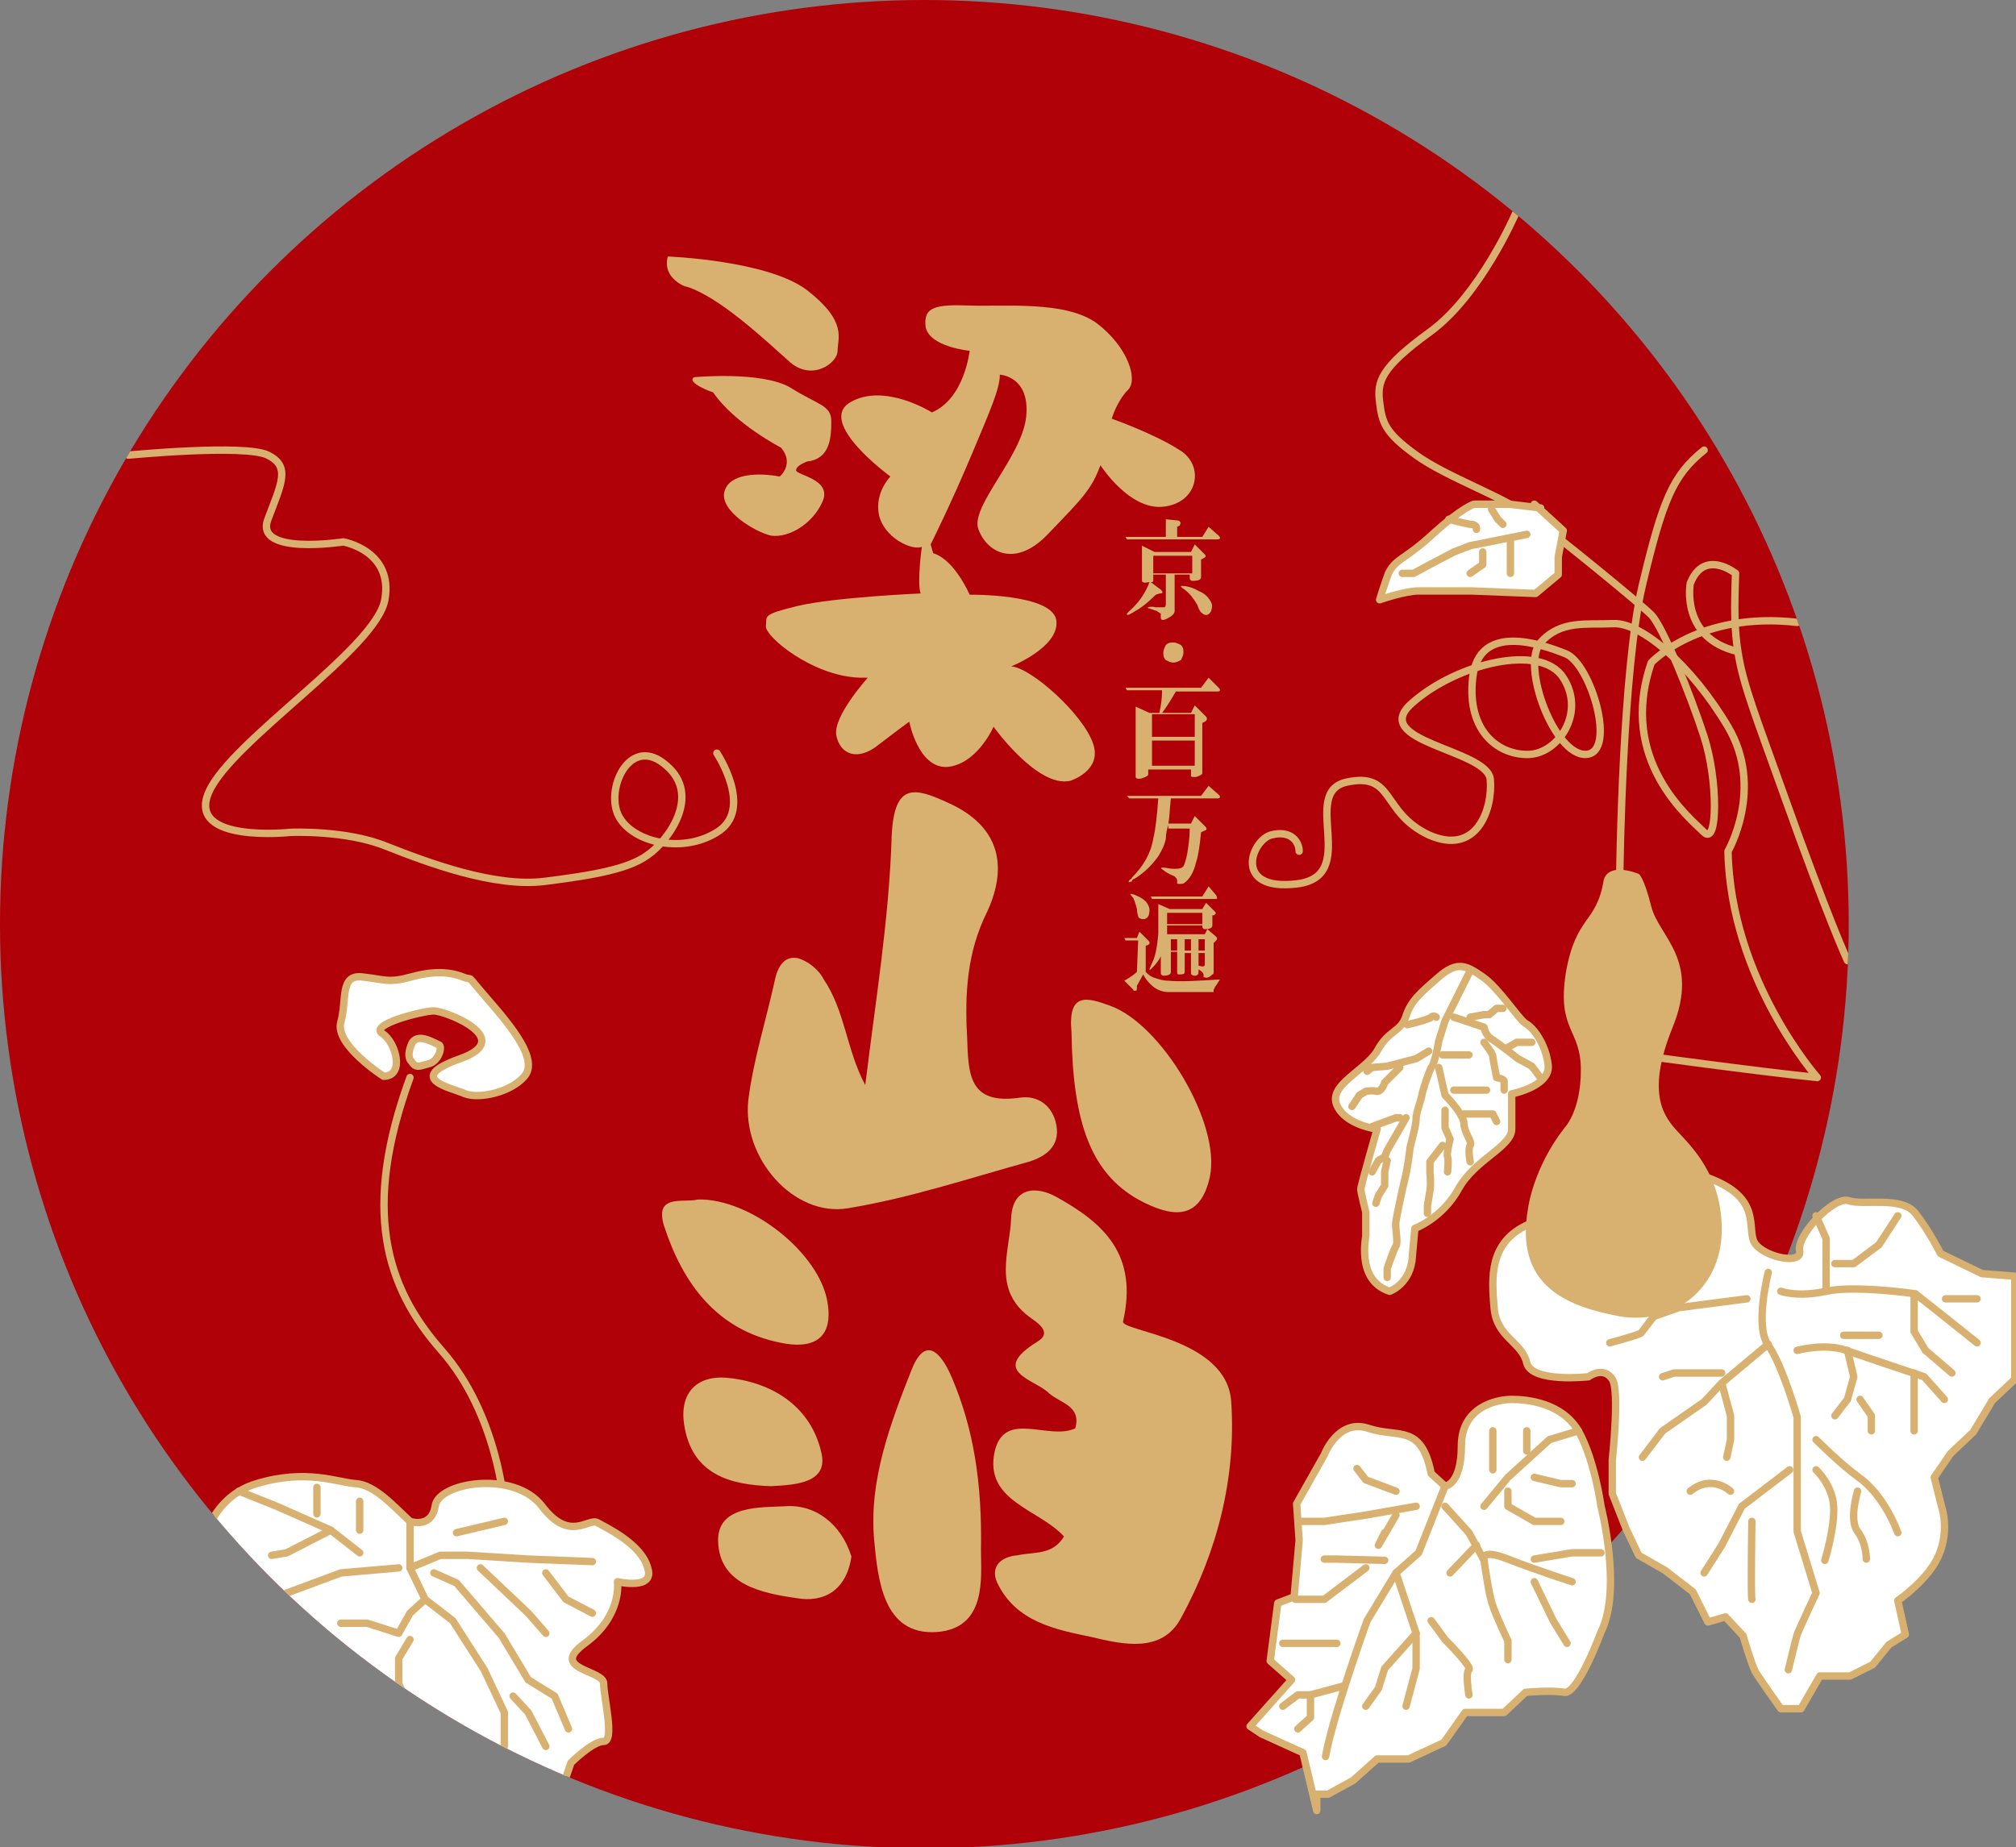 <?xml version="1.0" encoding="utf-8"?>
<!-- Generator: Adobe Illustrator 19.2.1, SVG Export Plug-In . SVG Version: 6.00 Build 0)  -->
<svg version="1.1" id="レイヤー_1" xmlns="http://www.w3.org/2000/svg" xmlns:xlink="http://www.w3.org/1999/xlink" x="0px"
	 y="0px" viewBox="0 0 160.3 146.9" style="enable-background:new 0 0 160.3 146.9;" xml:space="preserve">
<rect x="0" y="0" width="160.3" height="146.9" fill="#808080" stroke="none"/>
<style type="text/css">
	.st0{clip-path:url(#SVGID_2_);}
	.st1{fill:#D8B170;}
	
		.st2{clip-path:url(#SVGID_2_);fill:none;stroke:#D8B170;stroke-width:0.587;stroke-linecap:round;stroke-linejoin:round;stroke-miterlimit:10;}
	
		.st3{clip-path:url(#SVGID_2_);fill:#FFFFFF;stroke:#D8B170;stroke-width:0.587;stroke-linecap:round;stroke-linejoin:round;stroke-miterlimit:10;}
	.st4{fill:#FFFFFF;stroke:#D8B170;stroke-width:0.587;stroke-linecap:round;stroke-linejoin:round;stroke-miterlimit:10;}
	.st5{fill:none;stroke:#D8B170;stroke-width:0.587;stroke-linecap:round;stroke-linejoin:round;stroke-miterlimit:10;}
</style>
<g>
	<g>
		<defs>
			<circle id="SVGID_1_" cx="73.5" cy="73.5" r="73.5"/>
		</defs>
		<use xlink:href="#SVGID_1_"  style="overflow:visible;fill:#AF0107;"/>
		<clipPath id="SVGID_2_">
			<use xlink:href="#SVGID_1_"  style="overflow:visible;"/>
		</clipPath>
		<g class="st0">
			<g>
				<path class="st1" d="M74.1,32.8c0,0-3.8-2.4-6.5-0.8s3.2,5.9,3.2,5.9s-1.3,1.3-0.9,3.1c0.4,1.7,2.5,2.8,3.4,2.5
					c0,0-0.4,2.8-0.1,3.7c0,0-6.9,0.3-9.8,1c-2.9,0.7-2.4,0.8-2.5,1.6c-0.1,0.8,3.7,4,7.5,4.1h0.6c0,0-2.8,3.1-2.5,4.6
					c0.3,1.5,1.7,2.1,3.4,0.7c1.7-1.3,2.4-1.8,2.4-1.8s0.7,3.7,3,3.6c2.4-0.2,3.7-3.2,3.7-3.2s3.5,4.9,6.1,4.3c0,0,2.6-0.8,1.8-3
					c-0.8-2.3-4.9-6-6.5-6.1c0,0,3.8-1.5,3.6-3.6c-0.2-2.2-6.9-2.1-6.9-2.1s-1.2-2.8-2.9-3.3L74,43.3c0,0,1.6-3.2,3.2-7
					c1.6-3.8,2.3-5.4,2.3-6.5c0,0,2.4,0.1,2.1,3.3s-4.5,7.2-3.8,9c0.7,1.9,3,3.1,5.6,0.3c2.7-2.8,3.4-3.5,4.1-5.4c0,0,2.3,3.6,5,3.3
					c2.8-0.3,3.3-3.3,1.3-4.5c-2-1.3-5.4-2.5-5.4-2.5s0.4-1.4,1.3-2.3c0.8-0.8,0-3.4-2.5-5.3c-2.5-1.8-7.3-1.3-10.1-1.4
					c-2.7-0.1-3.7,0.1-3.5,1.7c0.3,1.6,3.5,1.9,3.5,1.9S76.7,31.7,74.1,32.8z"/>
				<path class="st1" d="M53.1,20.4c0,0,8,0.3,11.1,2.7c3.2,2.5,2.4,3.8,2.4,4.8s-2.1,2.5-3.9,0.8c-1.8-1.6-5.5-5.1-8.1-5.9
					C54.7,22.9,52.6,22.2,53.1,20.4z"/>
				<path class="st1" d="M55.2,30c0,0,5.3-0.5,7.6,0.8c2.2,1.4,3.3,1.4,3.3,2.7c0,1.3-0.1,3-1.9,3.2c0,0-0.9,0.3-0.9,0.7
					s2.9,0.7,2.1,2.5s-2.7,2.9-4.1,2.7c-1.3-0.3-4.1-2-3.7-3.5s2.8-1.5,4.4-1.2c0,0,1.2-1,0.1-2.3c0,0-3.7-1.9-5.4-4.4
					C56.6,31.2,54.5,30.4,55.2,30z"/>
			</g>
			<g>
				<path class="st1" d="M68.8,86.3c0.8-6.6,1.9-13.2,2.1-19.8c0.2-4.3,1.8-3.9,4.6-2.6c3.9,1.8,4.7,4.9,3,8.6
					c-1.6,3.2-1.8,6.5-1.6,10c0.1,2.9,0.1,5.4,4.2,4.8c1.4-0.2,2.6,0.6,2.9,2.2c0.3,1.7-0.9,2.5-2.2,2.9c-4.7,1.3-9.5,2.9-14.4,3.7
					c-4.3,0.7-8.4-4-7.9-8.6c0.4-3.2,1.4-6.3,2.1-9.5c0.2-1,0.7-2,1.8-1.8c0.8,0.2,1.7,0.9,2.1,1.7C67.2,80.4,67.3,83.5,68.8,86.3z"
					/>
				<path class="st1" d="M85.2,82.1c-0.3-3.2,1.2-2.8,3.1-2.1c4.1,1.5,8.8,9.4,7.9,13.6c-0.8,3.6-3.1,3.2-5.7,1.8
					C86.8,93.3,85.3,89.4,85.2,82.1z"/>
			</g>
			<g>
				<path class="st1" d="M84.6,122.2c-2-2.2-6.4-2.8-5.5-6.8c0.8-3.3,4.3-0.8,6.4-1.8c0.5-1.8-1.2-2-2.1-2.8
					c-1.1-1.1-4.8-1.7-0.9-4.1c1.3-0.8-0.2-1.6-0.7-2c-2.9-2.2-1.5-5.2-1.4-7.8c0.1-2.5,2-2.6,3.6-1.7c3.8,2.1,6.5,4.6,5.3,9.9
					c-0.2,0.8,8.3,1.3,8.6,6.4c0.4,6-1.1,11.9-4,17.2c-1.5,2.8-4.6,2.1-7.1,1.5c-2.9-0.6-6-1.2-7.5-4.3c-0.6-1.3,0.3-2.1,1.6-2.2
					C82.3,123.4,83.7,123.7,84.6,122.2z"/>
				<path class="st1" d="M78,123.3c0,2.1,0.5,6.2-3.5,6.5c-4.3,0.3-4.7-4.2-5-7.4c-0.4-4.7,1.3-9.2,3-13.5c1.3-3.2,2.7-0.5,3.2,0.7
					C77.4,113.6,78.1,117.9,78,123.3z"/>
				<path class="st1" d="M55.5,95.4c4.2-0.1,9.7,4.3,10.3,8.2c0.5,3-1.3,3.7-3.7,3.2c-5.1-1-7.8-4.7-9.3-9.3
					C52,94.9,54.4,95.7,55.5,95.4z"/>
				<path class="st1" d="M61.3,118.2c-3.2-0.1-6.3-0.9-6.9-4.9c-0.4-2.6,1.1-4,3.6-3.7c3.6,0.4,6.5,2.4,7.3,5.9
					C65.9,117.9,63.4,118.1,61.3,118.2z"/>
				<path class="st1" d="M67.7,123.8c-0.4,2.7-2.2,3.7-4.4,3.3c-2.8-0.4-6.1-1.1-6.2-4.5c-0.1-2.9,3.4-2.7,5.3-2.8
					C64.8,119.6,66.9,121.2,67.7,123.8z"/>
			</g>
			<path class="st1" d="M91.7,45.9v0.3c0,0.1-0.1,0.1-0.2,0.1l0.8,0.6c0.2,0.2,0.2,0.3-0.1,0.3l-0.3,0.1c-0.6,0.6-1,0.9-1.3,1.1
				c-0.5,0.3-0.8,0.5-0.9,0.5c-0.2,0-0.1-0.1,0.1-0.3c0.8-0.7,1.3-1.5,1.6-2.3c-0.2,0-0.4,0.1-0.5,0c-0.1,0-0.1-0.1-0.1-0.2v-2.7
				l1,0.5h2.9l0.3-0.6l0.8,0.8c0.1,0.1,0.1,0.2-0.1,0.3l-0.2,0.1v1.4c0,0.2-0.2,0.3-0.7,0.3c-0.1,0-0.2-0.1-0.2-0.2v-0.3h-1.2v2.9
				c0,0.2-0.2,0.4-0.6,0.6c-0.4,0.2-0.5,0.1-0.5-0.1c0-0.2,0-0.3,0-0.3c0,0-0.2-0.1-0.3-0.2l-0.6-0.2c-0.1,0-0.2-0.1-0.1-0.1
				c0,0,0.2-0.1,0.6,0c0.4,0,0.6,0,0.7,0c0,0,0.1-0.1,0.1-0.2v-2.4H91.7z M95.6,42.7l0.5-0.8l0.8,0.7c0.2,0.2,0.1,0.3-0.1,0.3h-7.2
				l-0.1-0.2h3.2v-1.4l1,0.1c0.2,0.1,0.2,0.2,0.1,0.4l-0.2,0.1v0.8L95.6,42.7L95.6,42.7z M91.7,44.2v1.4h3.1v-1.4H91.7z M96.3,48.6
				c-0.2,0.4-0.5,0.4-0.8,0.1c-0.1-0.1-0.2-0.3-0.3-0.6c-0.3-0.5-0.6-0.9-1-1.2c-0.3-0.2-0.4-0.3-0.2-0.3c0.3,0,0.8,0.1,1.3,0.4
				c0.5,0.2,0.8,0.5,1,0.9C96.4,48.1,96.4,48.3,96.3,48.6z"/>
			<path class="st1" d="M93.3,52.7c-0.2,0-0.4-0.1-0.6-0.2c-0.2-0.2-0.2-0.4-0.2-0.6c0-0.2,0.1-0.4,0.2-0.6c0.2-0.2,0.4-0.2,0.6-0.2
				s0.4,0.1,0.6,0.2c0.2,0.2,0.2,0.4,0.2,0.6c0,0.2-0.1,0.4-0.2,0.6C93.7,52.6,93.5,52.7,93.3,52.7z"/>
			<path class="st1" d="M92.2,56.6c0.1-0.4,0.2-1,0.2-1.7h-2.8l-0.1-0.2h6l0.6-0.8l0.8,0.8c0.2,0.2,0.1,0.3-0.1,0.3h-3.3
				c-0.2,0.3-0.5,0.9-1.1,1.7h2.3l0.3-0.6l0.9,0.9c0.1,0.1,0.1,0.3-0.1,0.4l-0.2,0.1v4c0,0.1-0.2,0.2-0.5,0.3c-0.3,0-0.4,0-0.4-0.1
				v-0.5h-3.4v0.4c0,0.1-0.2,0.2-0.5,0.3c-0.3,0.1-0.5,0-0.5-0.1v-5.6l1.1,0.5H92.2z M91.6,56.8v1.8h3.4v-1.8H91.6z M91.6,58.9v2
				h3.4v-2H91.6z"/>
			<path class="st1" d="M92.9,65.6c-0.1,0.3-0.2,0.7-0.2,1.1c-0.1,0.5-0.3,0.9-0.6,1.4c-0.5,0.7-1.1,1.3-1.9,1.8
				c-0.1,0-0.2,0.1-0.2,0.2c-0.3,0.1-0.3,0.1-0.2-0.1c0.1-0.1,0.2-0.1,0.2-0.2c0.9-0.9,1.5-1.9,1.7-3.1c0.2-0.8,0.3-1.9,0.4-3.2
				h-2.3l-0.2-0.2h5.9l0.6-0.8l0.8,0.7c0.2,0.2,0.1,0.3-0.1,0.3h-3.7c-0.1,0.9-0.1,1.5-0.2,2h1.8l0.3-0.6l0.8,0.8
				c0.2,0.2,0.2,0.3-0.1,0.4l-0.2,0.1c-0.1,1-0.2,1.8-0.4,2.4c-0.2,0.8-0.5,1.3-0.9,1.6c-0.1,0.1-0.2,0.1-0.4,0.1
				c-0.2,0-0.2,0-0.2-0.1v-0.2c0-0.1-0.1-0.2-0.2-0.3c-0.5-0.2-0.8-0.4-0.9-0.5c-0.2-0.1-0.2-0.2-0.1-0.2c0,0,0,0,0.1,0
				c0.2,0,0.5,0.1,0.8,0.1c0.4,0,0.6,0,0.8-0.2c0.1-0.2,0.2-0.5,0.3-1c0.1-0.6,0.2-1.3,0.2-2H92.9z"/>
			<path class="st1" d="M90.5,74.8h-1l-0.1-0.2h1l0.2-0.5l0.7,0.7c0.2,0.2,0.1,0.3-0.1,0.4l-0.1,0v2.1c0.2,0.2,0.4,0.4,0.8,0.5
				c0.3,0.1,0.6,0.2,1,0.2c1,0.1,2.4,0,4.1-0.1c-0.2,0.3-0.3,0.5-0.4,0.6c0,0,0,0.1-0.1,0.2l0,0.2c-0.1,0-0.7,0-1.7,0
				c-1,0-1.7,0-1.9,0c-0.5,0-1-0.2-1.4-0.6c-0.2-0.2-0.4-0.4-0.6-0.8l-0.5,0.9v0.2c0,0.1,0,0.2-0.1,0.2c-0.1,0-0.2,0-0.2-0.1
				L89.4,78c0.5-0.3,0.8-0.5,1-0.7L90.5,74.8L90.5,74.8z M91,73.1c-0.2,0-0.4,0-0.5-0.2c0-0.1-0.1-0.3-0.1-0.6
				c-0.1-0.4-0.2-0.7-0.3-0.9c-0.3-0.3-0.3-0.4,0.2-0.2c0.7,0.3,1,0.6,1.1,1.1C91.4,72.8,91.3,73,91,73.1z M92.4,75.9
				c-0.2,0.3-0.2,0.4-0.3,0.5c-0.2,0.3-0.4,0.5-0.6,0.7c-0.2,0.1-0.1,0,0.1-0.5c0.3-0.6,0.4-1.3,0.5-2.3c0-0.6,0-1.4,0-2.4l0.9,0.4
				h2.6l0.3-0.5l0.7,0.7c0.1,0.1,0.1,0.2-0.1,0.3h-0.1v0.8c0,0.2-0.2,0.3-0.6,0.3c-0.1,0-0.2-0.1-0.2-0.2v-0.1h-2.8
				c0,0.2,0,0.5,0,0.7h3l0.2-0.4l0.7,0.6c0.1,0.1,0.1,0.2,0,0.3L96.5,75v2.2c0,0.2,0,0.3-0.1,0.3c-0.3,0.3-0.5,0.3-0.7,0.2
				c0,0,0-0.1,0-0.2s-0.2-0.3-0.4-0.4v0.2c0,0.2-0.1,0.3-0.3,0.3c-0.2,0-0.3-0.1-0.3-0.2v-1.6h-0.5v1.5c0,0.2-0.2,0.2-0.5,0.2
				c-0.1,0-0.1-0.1-0.1-0.2v-1.6h-0.5v1.6c0,0.2-0.2,0.3-0.6,0.3c-0.1,0-0.2-0.1-0.2-0.2V75.9L92.4,75.9z M95.6,71.3l0.5-0.8
				l0.6,0.7c0.1,0.2,0.1,0.3,0,0.3h-5.1l-0.1-0.2H95.6z M92.8,72.6v0.9h2.8v-0.9H92.8z M93.1,75.6h0.5v-0.9h-0.5V75.6z M94.2,75.6
				h0.5v-0.9h-0.5V75.6z M95.3,75.6h0.5v-0.9h-0.5V75.6z M95.3,75.8v1c0.3,0.1,0.5,0.1,0.5-0.1v-0.9H95.3z"/>
		</g>
		<path class="st2" d="M10.2,36.2c0,0,9.3-0.9,11.1,0c1.8,0.9,1.1,2.2,0,5.1c-1.1,2.9,6,1.8,6,1.8s4,0.7,3.3,4.6S18.4,58.9,16.6,63
			s6.5,3.2,6.5,3.2s4.4-0.2,7.6,1.1c3.3,1.3,8.6,3.3,12.6,2.8s6.7-1,8.2-2.1c1.6-1.1,4.3-4.7,1.5-7.1c-2.8-2.5-4.8,1.6-3.9,3.8
			s5,3.3,7.9,1.5c3-1.8,0-6.3,0-6.3"/>
		<path class="st2" d="M130.2,83.9c0,0,9.4,1.3,14.3,1.8c0,0-6.9-7.8-7.1-18c0,0,2.9-5,0-9.9s-6.9-8.3-9.1-8.2s-4.2-0.3-5.8,1.5
			c-1.6,1.8,1.1,9,3.6,8.9c2.5-0.1,0.4-7.2-1.6-8c-2-0.8-6.9-2.5-7.4,1.9s2.2,6.2,4.5,6.1s4.5-3.3,2.7-6.1c-1.8-2.8-8.5-1.1-12,2
			c-3.6,3.1,6,3.7,6.2,6.1c0.2,2.4-1.1,6.1-4.9,4.4c-3.8-1.8-2.7-5-6.5-4.2c-3.8,0.8,1.1,7.5-4,8.1c-5.1,0.6-3.6-3.5-2-3.9
			c1.6-0.4,2.2,0.6,2.2,1.3"/>
		<path class="st2" d="M135.5,35.8c-2.5,2-3.3,4-4.9,10.7c-1.6,6.7-1.8,22.7-1.8,22.7"/>
		<path class="st2" d="M120.5,17c0,0-2.8,6.5-6.8,9.4c-4,2.9-4.2,4-4,5.6s0.4,2.4,2.9,4.2c2.5,1.8,7,3.3,9.4,5.1
			c2.4,1.8,8.4,6.7,9.3,7.6s3.1,6.3,4.2,9.7c1.1,3.4,1.1,8.7,0,7.6c-1.1-1.1-6.9-5.7-4.2-13.5c0,0,3.8-4.1,11.6-3.2"/>
		<path class="st2" d="M146.9,76.4c0,0-1.5-3.2-5.1-13.3c-2.1-5.9-3.2-8.6-3.6-11.2c-0.3-1.8-0.3-3.5-0.2-6.3c0,0-2.5-2-3.6,0.8
			c0,0-0.8,4.3,3.7,5.4"/>
		<path class="st2" d="M40.1,119.8c0,0-0.5-7.3-5-12.4s-6.3-11.3-2.5-21.7"/>
		<path class="st3" d="M30.5,85.6c0,0-3.9-2.5-3.4-4.3c0.5-1.8-0.1-3.8,1.7-3.6c1.8,0.2,2.1,0.5,3.9,0c1.8-0.5,3.1-0.4,4.1,0
			s0-0.5,2,1.8s4,4.8,2.9,6.1c-1.1,1.3-3.6,1.8-4.7,1.4c-1.1-0.5-4.9-1.2-0.4-2.8s-1.2-3.8-2.1-3.8s-5.2,1.1-4.1,1.8
			S32.2,85.6,30.5,85.6z"/>
		<path class="st3" d="M32.7,84.4c0,0-0.4-0.3,0-1.3c0.4-1.1,1.9-0.1,2.2,0s0,1.3-0.8,1.5C33.3,84.8,33.1,85,32.7,84.4z"/>
		<path class="st3" d="M32.6,121c0,0,1.7,0.6,2-1.2c0.2-1.9,6.3-2.9,8.5,0s3.7,0.9,4.4,1.3c0.7,0.4,3.5,1.7,4,3.6
			c0.6,1.8-2.4,1.1-2.4,1.1s0.4,2.7-2.6,4.9c-2.9,2.1,1.5,2.1,1.5,3.2c0,1.1,0.9,4.6,0,4.6c-0.9,0-2.6,1.7-2.6,1.7l-0.9,2.6
			l-20.4-2.8l-8.1-16.5c0,0,0.4-4.3,4.4-5.5s6.4-0.1,7.9,0C29.8,118.1,31.3,119.8,32.6,121z"/>
		<polyline class="st2" points="32.6,121 32.6,124.7 33.8,127.2 36,128.9 38.5,132.8 40.1,136.2 40.1,138.9 		"/>
		<polyline class="st2" points="32.6,124.7 35,123.7 37.2,123.7 42,124 47.1,124.2 		"/>
		<path class="st2" d="M36.3,122.9"/>
		<line class="st2" x1="36.3" y1="121.9" x2="40.1" y2="121"/>
		<polyline class="st2" points="38.2,124.7 42,128.3 43.4,129.9 		"/>
		<polyline class="st2" points="43.4,125.1 45,127.2 47.1,128.3 		"/>
		<polyline class="st2" points="34.5,125.1 36.3,125.9 39.9,130.1 42,133.6 44.1,134.9 45.2,137.5 		"/>
		<polyline class="st2" points="40.8,134.9 42,136.2 43.4,138.9 		"/>
		<polyline class="st2" points="27.1,129.1 29.2,129.1 31.7,129.9 32.6,128.3 33.8,127.2 		"/>
		<polyline class="st2" points="32.6,130.4 31.7,131.9 31.7,133.9 32.1,134.8 		"/>
		<polyline class="st2" points="31.7,124.7 27.1,125.1 22.8,126.7 		"/>
		<polyline class="st2" points="28.6,123.5 26.3,121.7 22,119.8 19,118.6 		"/>
		<line class="st2" x1="25.2" y1="120.4" x2="25.2" y2="118.3"/>
		<polyline class="st2" points="28.6,121.7 28.6,120.4 28.6,119.4 		"/>
		<polyline class="st2" points="26.3,121.7 22.8,123.5 21.6,123.7 		"/>
		<path class="st3" d="M122.5,40.4l-2.5-0.3h-2.8c0,0-1,0.3-3.3,2.4c-2.3,2.1-2.9,1.9-3.5,3.1c0,0-0.3,0.8-0.7,2.1
			c0,0,2-0.7,3.1-0.7c1.1,0,4.2,0,4.2,0l5.1,0.2c0,0,1.8-1.5,1.8-1.5c0,0,0-1.4,0-1.4l0.4-2.1l-2.3-2.1"/>
		<polyline class="st2" points="121.4,42.5 116.9,43.4 115.6,43.9 113.7,44.9 112.4,45.6 111.5,45.6 		"/>
		<polyline class="st2" points="117.9,43.9 117.9,44.9 116.9,45.6 		"/>
		<polyline class="st2" points="120.1,43.1 120.1,44.9 120.1,45.6 		"/>
		<path class="st2" d="M117.4,42.1c0,0,0.1-0.4-0.5-0.4c-0.6-0.1-1.7-0.4-1.7-0.4"/>
		<polyline class="st2" points="119.5,41.7 119.1,41.3 118.6,40.5 		"/>
		<g class="st0">
			<path class="st4" d="M110.5,102.7c0,0,1.7-0.6,1.8-2.8c0.2-2.2,0.2-2.2,0.2-2.2s2.2-0.8,3.5-3.2c1.3-2.3,4.2-3.3,4.2-4.7
				c0-1.5,0-2.8,0-2.8s3.1-0.6,2.9-2.3c-0.2-1.7-1.2-3-1.8-3.3c-0.6-0.4-2.1-2.8-3.4-3.7c-1.3-0.9-2-1.3-3.5,0s-2.2,1.9-2.6,3.1
				c-0.4,1.3-1.4,1.1-2.3,2.8c-1,1.6-3.9,2.7-3.2,4.3c0.7,1.6,3.2,1.9,3.2,1.9s-1.3,4.5-1.3,4.8c0,0.2,0.4,1.8,0.4,1.8v1.8
				C108.7,98.1,107.7,101.8,110.5,102.7z"/>
			<path class="st5" d="M116.8,77.4l-1.9,3.8l-0.5,1.6c0,0-0.3,1.8-0.6,2.1c-0.2,0.4-0.5,1.3-0.7,2c-0.1,0.7-0.5,1.5-0.5,2.1
				s-0.5,2.2-0.5,2.4c0,0.2-0.2,1.6-0.4,2.4c-0.2,0.8-0.6,2.7-0.7,3.3s0.2,1.7,0,2s-0.7,1.8-0.7,1.8v0.7"/>
			<path class="st5" d="M114.4,84.9l0.5,2.2c0,0,1.4,1.4,1.5,2.2c0,0.8,0.7,1.5,0.5,1.8c-0.2,0.3,0,1.3,0,1.3"/>
			<path class="st5" d="M115.6,80.9l2.4,0.8c0,0,0.1,0.7,0.7,1c0.6,0.4,2,1.5,2,1.5l1.1,0.6l0.6,0.8"/>
			<path class="st5" d="M118,82.9c0,0,0.7,0.9,0.7,1.1c0,0.2,0.3,1.7,0.3,1.7s0.6,0.1,0.6,0.3s0,0.7,0,0.7"/>
			<polyline class="st5" points="119.9,83.3 120.6,82.9 121.4,82.9 121.8,82.9 			"/>
			<polyline class="st5" points="116.9,80.9 118,80.7 118.4,80.7 119,80.2 119.5,80.2 			"/>
			<polyline class="st5" points="115.6,86.7 116.9,86.7 117.4,86.7 118.2,86.7 			"/>
			<polyline class="st5" points="114.7,83.9 115.6,83.9 116.8,83.9 			"/>
			<path class="st5" d="M116.4,88.6c0,0,0.8,0,1,0c0.2,0,1.3,0,1.3,0l0.3,0.6"/>
			<path class="st5" d="M114.9,88.3v1.4l0.4,0.9c0,0-0.3,1.2-0.2,1.4c0.1,0.2,0,1.2,0,1.2"/>
			<path class="st5" d="M114.7,91.1l-1,1.3v0.9c0,0,0.1,0.8,0,1.4c-0.1,0.6-0.2,1.2-0.2,1.2v0.6"/>
			<polyline class="st5" points="111.8,88.9 110.3,91.5 110.1,92 109.6,92.3 109.1,93.2 			"/>
			<polyline class="st5" points="110.3,92.3 110.1,93.2 110.1,94.3 109.6,95.1 109.4,95.7 			"/>
			<polyline class="st5" points="109.1,89.6 111,88.9 111.3,88.9 			"/>
			<polyline class="st5" points="113.6,83.6 112.6,84.2 110.3,84.8 109.1,84.9 108.7,85.2 			"/>
			<path class="st5" d="M111.3,84.9l-0.4,0.4l-0.8,0.8c0,0-0.2,0.7-0.6,0.7c-0.4-0.1-0.9,0-0.9,0l-0.5,0.3l-0.6,0.9"/>
			<path class="st5" d="M114.2,80.9c0,0-0.2-0.2-0.4,0c-0.2,0.2-1.9,0.6-1.9,0.6"/>
			<path class="st5" d="M111,82.9"/>
		</g>
	</g>
	<g>
		<path class="st4" d="M126.3,109.5c0,0-4.5,0.5-4.9-1.1c-0.4-1.7-2.4-2-2.6-4.4s-0.4-5.2,2.7-6.6s9.8-5.3,14.1-3.8s3.4,3.7,3.8,5
			c0.4,1.3,3.9,2.1,3.7,0.9c-0.3-1.2,2.7-4.4,3.9-4s4.2-0.4,5.3,1c1.1,1.4,2,3.2,2,3.2l3.3,1.6l2.6,0.2v2.6v2.9v2.7l-1.8,1.7
			l-1.5,2.5l-1.8,1.7l-1.3,1.9l0.6,2.4c0,0,0.6,1.7-0.2,3.7s-3.3,3.7-3.3,3.7l0.6,2.7l-1.3,0.8l-1.3,1.6l-1.8,0.9h-2.4l-1.5,2.6
			h-1.6c0,0-1.7-2.4-2-2.9s-1-2.9-1-2.9l-1.4-1.5l-1.4,0.4l-1.2-2.4l-2.2-1.7l-2.1-1.2l-1-2.1l-1.1-2.8v-2.7c0,0,0.6-5.5,0-6.4
			C127.5,108.6,126.3,109.5,126.3,109.5z"/>
		<path class="st5" d="M140.6,101.2c0,0-1.1,4.3,0,5.8s2.3,5.7,2.3,5.7v9.1l1.5,4.9c0,0-1.4,3-1.5,3.3c-0.1,0.3-0.7,2.8-0.7,2.8"/>
		<polyline class="st5" points="142.3,116.9 138.5,119.8 136.9,122.9 135.5,125.1 		"/>
		<path class="st5" d="M139.3,121c0,0-0.1,5.9,0,6.2"/>
		<path class="st5" d="M137.6,118.6c0,0-1.5-1.4-3.2,0"/>
		<path class="st5" d="M144.4,116.9c0,0,1.3,1.2,1.4,2.9s-0.7,4.3-0.7,4.3"/>
		<path class="st5" d="M144.4,114.5c0,0,2,2,3.4,3c1.4,1,2.5,2.8,3.1,4.4"/>
		<path class="st5" d="M147.7,118.6c0,0-0.7,2.3,0,3.2c0.7,0.9,0.7,2.2,0.7,2.2"/>
		<path class="st5" d="M142.9,107.4c0,0,2.2-0.6,3.9,0c1.7,0.6,6.2,2.1,6.2,2.1l1.6,1.8"/>
		<polyline class="st5" points="152.2,109.2 152.2,112.6 152.2,113.8 		"/>
		<polyline class="st5" points="146.9,107.4 147.4,109.5 146.9,111.3 145.9,112.6 		"/>
		<polyline class="st5" points="147.9,111.3 148.8,112.6 148.8,113.8 		"/>
		<path class="st5" d="M141.6,102.7c0,0,1.3,0.5,3.6,0s7.1,0.2,7.1,0.2l2.4,1.9l2.5,2"/>
		<polyline class="st5" points="145.2,102.7 145.2,98.5 144.4,96.7 		"/>
		<polyline class="st5" points="145.9,100.5 147.4,100.5 149.4,99 150.9,96.7 		"/>
		<polyline class="st5" points="154.7,103.3 155.6,103.3 157.2,103.3 		"/>
		<polyline class="st5" points="152.2,102.9 152.2,105.9 153.1,107.4 155.2,109.2 		"/>
		<polyline class="st5" points="146.6,106.2 148.4,106.2 149.4,106.2 		"/>
		<polyline class="st5" points="140.6,106.9 136.9,110 135.5,111.5 132.2,113.8 130.6,115.9 		"/>
		<polyline class="st5" points="136.9,110 137.6,112.6 137.6,114.5 137.3,115.9 		"/>
		<polyline class="st5" points="136.9,109.2 133.1,109.2 132.2,109.5 		"/>
		<path class="st5" d="M138.9,103.3l-5.4,0.7l-2,0.7l-1,1.3c0,0,0.1,0.1-2.5,0.8"/>
		<polyline class="st5" points="132.2,102.6 128.1,101.2 126.3,101.9 		"/>
	</g>
	<g>
		<path class="st4" d="M114.9,118.2c0,0,1.3-0.1,1.3-3.2c0-3.1,2.8-3.7,4-3.7c1.3,0,4,0.3,5.3,2.5c1.3,2.3,1.8,6,1.8,6s1.7,6.6,0,10
			c0,0-1.8,4.9-2.9,4.8c-1.1-0.2-3.1,0-3.1,0l-1.7,1.6h-3.1l-1.7,2.4l-2.8,1.3h-2.5l-1.9,1.7l-2,1.1h-0.9v1.3l-1.1-4.6l-3.3-1.5
			l-0.9-0.6l3.3-3.7l-1.7-1.5l0.6-4.6l1.3-0.5l0.4-4.5l-0.2-2.9l2.2-3.9c0,0,1.1-2.9,3.5-2.1c2.4,0.8,4.2-0.4,5,3.6L114.9,118.2z"/>
		<path class="st5" d="M114.9,118.2l-2.1,5.3l-1.8,1.6l-2.3,3.8c0,0-2.8,7.8-3.3,10.8"/>
		<polyline class="st5" points="111,125.1 112.6,129.9 112.6,132.7 111.8,135.7 		"/>
		<polyline class="st5" points="112.6,129.9 110.1,132.7 109.6,134.3 108.6,135.7 		"/>
		<path class="st5" d="M113.8,128.9l1.1,1.5c0,0,2.2,2.2,1.9,2.4c-0.3,0.2,0,2,0,2"/>
		<path class="st5" d="M114.9,119.8l1.9,2.1l1.2,2.2c0,0,0.4,2.9,0.7,3.6c0.2,0.7,1.2,2.8,1.2,2.8v1.5"/>
		<line class="st5" x1="117.4" y1="122.9" x2="115.3" y2="125.1"/>
		<path class="st5" d="M118,124.1c0,0-0.4-1,1.9-0.1c2.3,0.9,5.1,1.8,5.1,1.8"/>
		<polyline class="st5" points="118,119.8 119.9,117.5 123.2,114.5 125.5,113.8 		"/>
		<polyline class="st5" points="119.9,118.6 119.9,119.8 122,121 124.1,121 		"/>
		<polyline class="st5" points="118.7,116.9 118.7,115.9 118.7,113.8 		"/>
		<line class="st5" x1="121.4" y1="115.4" x2="121.4" y2="113.8"/>
		<polyline class="st5" points="122,117.5 124.1,118 125,118 		"/>
		<polyline class="st5" points="122,124 125,123.5 127.3,123.5 		"/>
		<polyline class="st5" points="122,125.8 123.5,128.9 124.6,130.7 		"/>
		<polyline class="st5" points="110.1,124.1 106.3,124 105.3,124 		"/>
		<polyline class="st5" points="112.6,119.8 108.6,120.5 105.3,121 103.2,121 		"/>
		<polyline class="st5" points="111,118.6 108.6,117.7 107.9,116.8 		"/>
		<polyline class="st5" points="110.1,121.9 109.6,122.9 111,120.5 		"/>
		<polyline class="st5" points="108.6,124.7 105.3,127.2 103,127.2 		"/>
		<polyline class="st5" points="106.3,130.7 104.7,130.7 102,130.7 		"/>
		<polyline class="st5" points="106.8,134.1 104.2,134.8 103.2,134.8 102,135.7 		"/>
		<polyline class="st5" points="104.2,134.8 104.2,136.6 103.2,137.5 		"/>
	</g>
	<path class="st1" d="M127.5,70.1c0,0,0.1-1.6,2.8-0.6c0,0,0.4,0.2,1,2.6c0.6,2.4,3.9,4.2,1.7,9.6c-2.2,5.4-0.6,7.2,0.4,8.3
		s3.6,3.5,3.5,8c-0.1,4.5-3.8,7.4-8.1,6.7c-4.2-0.8-8.4-2.4-7.3-8.6c0,0,0.4-3.2,2.9-6.4c0,0,1.3-1.3,1.3-4.6s-1.9-3.1-1.2-7.7
		C125.3,72.8,126.9,73.5,127.5,70.1z"/>
</g>
</svg>
